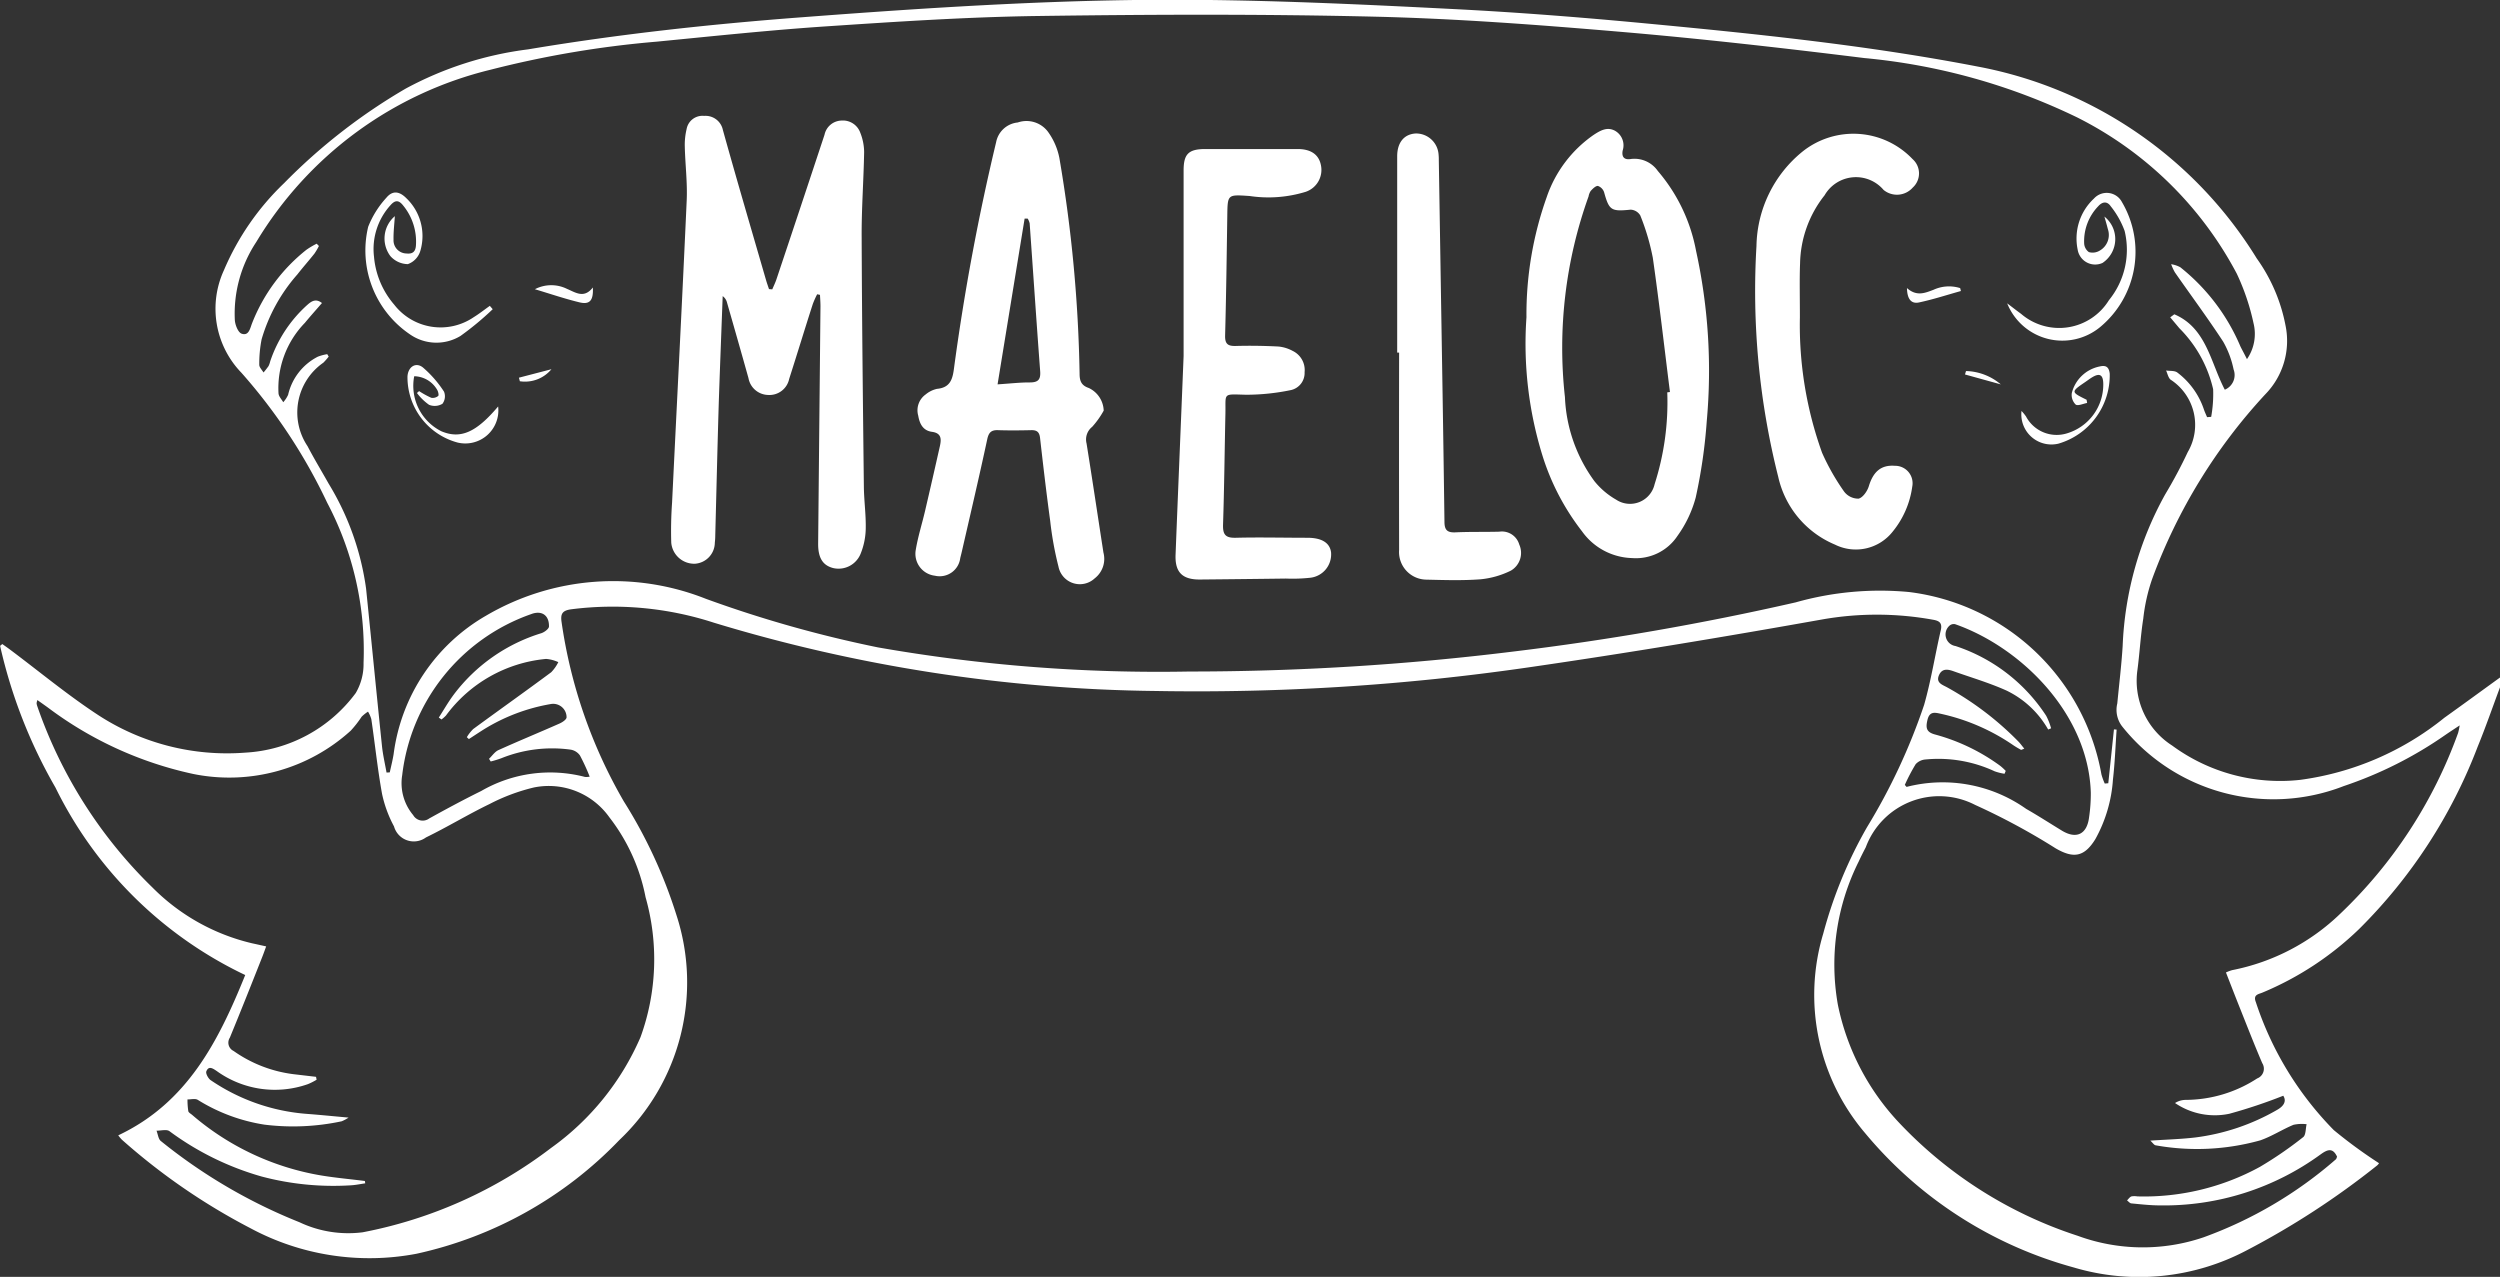 <svg xmlns="http://www.w3.org/2000/svg" width="93.232" height="47.619" viewBox="0 0 93.232 47.619">
  <rect x="0" y="0" width="93.232" height="47.619" fill="#333333" stroke="none"/>
  <g id="Grupo_2113" data-name="Grupo 2113" transform="translate(0)">
    <path id="Trazado_3387" data-name="Trazado 3387" d="M767.458,212.558c-.276.738-.533,1.484-.832,2.213a19.2,19.2,0,0,1-4.421,6.8,11.594,11.594,0,0,1-3.61,2.373c-.146.06-.351.076-.243.351a12.258,12.258,0,0,0,2.908,4.776,18.108,18.108,0,0,0,1.686,1.234.321.321,0,0,1-.071.084A30.066,30.066,0,0,1,758,233.561a8.567,8.567,0,0,1-6.45.629,15.4,15.4,0,0,1-7.777-5.017,7.946,7.946,0,0,1-1.552-7.434,16.542,16.542,0,0,1,1.632-3.966,22.554,22.554,0,0,0,2.129-4.561c.26-.912.406-1.856.621-2.781.063-.273-.053-.353-.286-.393a11.735,11.735,0,0,0-4.13-.012c-3.641.649-7.291,1.257-10.95,1.787a86.079,86.079,0,0,1-13.895.882,58.823,58.823,0,0,1-16.493-2.547,12.219,12.219,0,0,0-5.319-.5c-.329.045-.408.165-.361.479a18.565,18.565,0,0,0,2.321,6.685,18.12,18.12,0,0,1,1.959,4.229,8.1,8.1,0,0,1-2.125,8.4,14.888,14.888,0,0,1-7.566,4.241,9.374,9.374,0,0,1-6.193-.953,23.525,23.525,0,0,1-4.793-3.3,1.406,1.406,0,0,1-.136-.163c2.575-1.215,3.737-3.51,4.735-5.978a15.109,15.109,0,0,1-7.078-6.994,18.824,18.824,0,0,1-2.063-5.283l.082-.067c.1.072.2.141.3.216,1.09.816,2.141,1.69,3.278,2.434a8.8,8.8,0,0,0,5.483,1.4,5.5,5.5,0,0,0,4.119-2.222,2.131,2.131,0,0,0,.292-1.123,11.832,11.832,0,0,0-1.355-5.972,20.515,20.515,0,0,0-3.2-4.85,3.434,3.434,0,0,1-.652-3.824,9.782,9.782,0,0,1,2.244-3.247,21.542,21.542,0,0,1,4.533-3.525,12.991,12.991,0,0,1,4.565-1.464c3.4-.571,6.818-.942,10.251-1.2,4.931-.374,9.867-.694,14.814-.645,3.183.031,6.366.184,9.546.347,2.374.122,4.747.31,7.114.534,4.141.392,8.28.819,12.367,1.611a15.593,15.593,0,0,1,10.374,7.147,6.34,6.34,0,0,1,1.074,2.5,2.848,2.848,0,0,1-.752,2.568,20.521,20.521,0,0,0-4.22,6.886,6.73,6.73,0,0,0-.332,1.478c-.1.635-.134,1.28-.218,1.917a2.865,2.865,0,0,0,1.292,2.818A6.8,6.8,0,0,0,760,216.01a10.84,10.84,0,0,0,5.386-2.319c.7-.5,1.383-1,2.074-1.5Zm-9.437-12.238a1.651,1.651,0,0,0,.245-1.341,8.5,8.5,0,0,0-.625-1.849,13.656,13.656,0,0,0-5.959-5.829,23.083,23.083,0,0,0-7.929-2.21c-3.034-.375-6.074-.722-9.12-.981s-6.1-.491-9.161-.563c-4.186-.1-8.377-.083-12.564-.024-2.625.037-5.249.211-7.87.386-2.112.141-4.22.366-6.327.571a37.623,37.623,0,0,0-6.178,1.043,14.065,14.065,0,0,0-8.749,6.427,4.835,4.835,0,0,0-.8,2.92c.014.18.123.456.254.5.268.094.314-.2.388-.388a6.522,6.522,0,0,1,2.031-2.744,3.056,3.056,0,0,1,.379-.224l.083.086a2.314,2.314,0,0,1-.167.284c-.208.262-.43.512-.636.776a6.338,6.338,0,0,0-1.333,2.417,4.677,4.677,0,0,0-.088.953c0,.094.1.191.159.287a3.026,3.026,0,0,0,.187-.24.818.818,0,0,0,.061-.174,4.944,4.944,0,0,1,1.394-2.115c.155-.137.315-.235.537-.061-.221.256-.435.493-.638.74a3.494,3.494,0,0,0-.982,2.635c.012.113.115.216.176.324a1.088,1.088,0,0,0,.182-.278,2.132,2.132,0,0,1,1.105-1.419,1.716,1.716,0,0,1,.354-.095l.054.091a2.265,2.265,0,0,1-.2.227,2.259,2.259,0,0,0-.589,3.113c.246.471.523.927.783,1.391a10.169,10.169,0,0,1,1.4,3.918c.2,1.957.39,3.915.593,5.872.034.333.112.661.17.991l.121-.007c.048-.226.106-.45.143-.678a6.989,6.989,0,0,1,3.444-5.164,9.372,9.372,0,0,1,8.2-.631,45.093,45.093,0,0,0,6.418,1.812,60.506,60.506,0,0,0,11.614.9,98.548,98.548,0,0,0,12.049-.741,102.827,102.827,0,0,0,10.562-1.838,11.563,11.563,0,0,1,4.227-.386,8.324,8.324,0,0,1,7.175,6.8,2.364,2.364,0,0,0,.124.343l.132-.012.211-2.008.1.008c-.044.62-.065,1.244-.137,1.861a5.3,5.3,0,0,1-.656,2.223c-.412.668-.815.731-1.481.344a24.836,24.836,0,0,0-3-1.618,2.921,2.921,0,0,0-4.08,1.576c-.091.176-.181.352-.264.532a8.594,8.594,0,0,0-.778,5.341,9.049,9.049,0,0,0,2.3,4.419,15.912,15.912,0,0,0,6.647,4.2,7.034,7.034,0,0,0,4.693.055,15.576,15.576,0,0,0,4.929-2.905c.026-.021.032-.065.048-.1-.164-.357-.372-.261-.617-.084a9.909,9.909,0,0,1-5.982,1.9c-.359,0-.717-.041-1.075-.075-.056-.005-.106-.073-.159-.112.054-.052.1-.125.165-.149a.658.658,0,0,1,.22,0,9,9,0,0,0,4.568-1.1,14.23,14.23,0,0,0,1.618-1.112c.1-.079.087-.316.126-.48a1.47,1.47,0,0,0-.491.023c-.421.175-.81.431-1.238.579a8.751,8.751,0,0,1-3.9.185c-.058-.006-.107-.092-.2-.175.609-.041,1.153-.055,1.69-.119a8.123,8.123,0,0,0,3.038-1.027c.243-.137.364-.32.23-.528a19.286,19.286,0,0,1-2.01.672,2.633,2.633,0,0,1-2.026-.4.753.753,0,0,1,.4-.117,4.918,4.918,0,0,0,2.663-.8.387.387,0,0,0,.189-.571c-.3-.7-.579-1.419-.863-2.13-.163-.409-.322-.821-.49-1.251a1.546,1.546,0,0,1,.232-.087,8.03,8.03,0,0,0,4.027-2.1,17.454,17.454,0,0,0,4.4-6.75,2.453,2.453,0,0,0,.057-.277c-.229.152-.377.248-.523.348a14.919,14.919,0,0,1-3.8,1.915,7.219,7.219,0,0,1-8.261-2.221,1.01,1.01,0,0,1-.184-.861c.068-.714.156-1.428.2-2.144a12.661,12.661,0,0,1,1.591-5.661,17.446,17.446,0,0,0,.837-1.57,2.007,2.007,0,0,0-.642-2.7c-.088-.075-.113-.225-.167-.341.141.022.314,0,.416.073a2.866,2.866,0,0,1,1,1.395c.033.092.075.181.113.272l.153-.011a4.794,4.794,0,0,0,.073-1.032,4.692,4.692,0,0,0-1.26-2.274c-.113-.136-.227-.271-.341-.406l.154-.113c1.2.511,1.35,1.8,1.882,2.812a.592.592,0,0,0,.328-.756,3.5,3.5,0,0,0-.388-1.035c-.574-.878-1.2-1.722-1.8-2.583a1.82,1.82,0,0,1-.14-.306,1.066,1.066,0,0,1,.34.113,7.5,7.5,0,0,1,2.244,2.957C757.843,199.977,757.912,200.1,758.021,200.319Zm-70.187,30.649.012.087c-.181.026-.36.065-.542.074a10.439,10.439,0,0,1-3.312-.326,10.67,10.67,0,0,1-3.446-1.693c-.109-.079-.32-.016-.483-.019.052.131.066.311.161.386a20.034,20.034,0,0,0,5.171,3.029,4.257,4.257,0,0,0,2.354.375,16.765,16.765,0,0,0,7.019-3.139,9.917,9.917,0,0,0,3.345-4.14,8.49,8.49,0,0,0,.188-5.218,7.035,7.035,0,0,0-1.351-2.981,2.771,2.771,0,0,0-2.818-1.11,7.241,7.241,0,0,0-1.656.62c-.8.386-1.564.853-2.364,1.242a.766.766,0,0,1-1.192-.411,4.552,4.552,0,0,1-.446-1.211c-.167-.923-.263-1.858-.4-2.787a1.141,1.141,0,0,0-.124-.282,1.465,1.465,0,0,0-.236.188,4.053,4.053,0,0,1-.408.522,6.739,6.739,0,0,1-5.87,1.615,13.865,13.865,0,0,1-5.395-2.456c-.136-.1-.271-.194-.421-.3a.535.535,0,0,0-.029.116.414.414,0,0,0,.024.108,17.318,17.318,0,0,0,4.3,6.769,7.729,7.729,0,0,0,3.712,2.077c.165.035.329.073.525.116-.056.151-.095.265-.139.376-.4,1.01-.8,2.022-1.216,3.028a.342.342,0,0,0,.138.494,4.934,4.934,0,0,0,2.225.866l.852.1.021.108a2.329,2.329,0,0,1-.323.164,3.707,3.707,0,0,1-3.4-.487c-.14-.094-.3-.212-.389.01-.032.077.071.269.164.331a7.347,7.347,0,0,0,3.6,1.257c.479.036.957.085,1.54.137a1.41,1.41,0,0,1-.257.138,8.663,8.663,0,0,1-2.881.125,6.617,6.617,0,0,1-2.487-.925c-.1-.058-.253-.012-.382-.015a2.889,2.889,0,0,0,.03.436c.012.059.1.1.157.152a9.883,9.883,0,0,0,4.817,2.25C686.764,230.854,687.3,230.9,687.834,230.969Zm2.856-17.212-.1-.071c.186-.288.356-.589.562-.862a6.46,6.46,0,0,1,3.261-2.284c.115-.037.284-.163.286-.251.008-.427-.278-.61-.667-.46a7.253,7.253,0,0,0-4.806,6,1.851,1.851,0,0,0,.408,1.494.409.409,0,0,0,.6.125c.638-.353,1.282-.7,1.935-1.022a5.14,5.14,0,0,1,3.872-.526.631.631,0,0,0,.176-.01,7.293,7.293,0,0,0-.364-.792.529.529,0,0,0-.349-.216,5.065,5.065,0,0,0-2.585.322,4,4,0,0,1-.393.12l-.063-.1c.117-.111.215-.264.354-.326.752-.34,1.515-.653,2.27-.987.107-.047.26-.145.268-.231a.5.5,0,0,0-.579-.5,6.98,6.98,0,0,0-2.516.953c-.184.116-.366.237-.548.355l-.076-.07a1.438,1.438,0,0,1,.24-.306c.966-.709,1.942-1.4,2.906-2.116a1.479,1.479,0,0,0,.265-.377,1.347,1.347,0,0,0-.456-.12,5.234,5.234,0,0,0-3.733,2.11A1.221,1.221,0,0,1,690.69,213.757Zm54.571,2.439.067.076a5.394,5.394,0,0,1,4.459.819c.451.258.888.541,1.332.811.539.328.935.139,1.014-.493a6.027,6.027,0,0,0,.065-.924c-.091-2.956-2.622-5.429-5.062-6.282a.244.244,0,0,0-.216.063.437.437,0,0,0,.232.752,6.437,6.437,0,0,1,3.381,2.6,2.294,2.294,0,0,1,.184.469l-.109.045a3.562,3.562,0,0,0-1.552-1.452c-.638-.288-1.317-.486-1.978-.722-.212-.076-.426-.112-.54.143-.13.292.131.362.3.457a11.484,11.484,0,0,1,2.653,2.015c.078.079.142.171.227.273-.082.029-.111.049-.124.042a3.2,3.2,0,0,1-.284-.169,7.675,7.675,0,0,0-2.706-1.174c-.223-.05-.425-.1-.5.239-.073.306-.025.452.295.536a7.347,7.347,0,0,1,2.426,1.17,2.166,2.166,0,0,1,.2.185l-.044.107a1.948,1.948,0,0,1-.369-.092,4.966,4.966,0,0,0-2.567-.442.555.555,0,0,0-.377.175A6.791,6.791,0,0,0,745.261,216.2Z" transform="translate(-674.226 -186.926)" fill="#fff"/>
    <path id="Trazado_3388" data-name="Trazado 3388" d="M1014.145,251.409c.054-.128.116-.253.159-.384q.9-2.689,1.789-5.38a.666.666,0,0,1,.635-.531.686.686,0,0,1,.7.456,1.982,1.982,0,0,1,.143.717c-.018,1.065-.1,2.129-.092,3.194.011,3.1.047,6.192.082,9.287.006.52.08,1.039.07,1.558a2.6,2.6,0,0,1-.187.932.887.887,0,0,1-1.026.545c-.391-.1-.568-.382-.562-.923q.043-4.422.087-8.844c0-.14-.012-.281-.018-.422l-.106-.022a3.394,3.394,0,0,0-.162.363c-.3.93-.582,1.863-.881,2.792a.752.752,0,0,1-.787.6.762.762,0,0,1-.731-.626c-.262-.94-.531-1.879-.8-2.817a.42.42,0,0,0-.162-.243c-.048,1.306-.1,2.612-.144,3.918-.051,1.672-.089,3.343-.133,5.015,0,.087-.006.174-.016.26a.794.794,0,0,1-.74.787.86.86,0,0,1-.885-.784,14.782,14.782,0,0,1,.03-1.484c.182-3.76.377-7.519.546-11.28.03-.666-.055-1.336-.071-2a2.518,2.518,0,0,1,.067-.659.6.6,0,0,1,.653-.494.66.66,0,0,1,.7.524c.52,1.869,1.068,3.729,1.608,5.593.033.115.074.228.112.342Z" transform="translate(-985.345 -240.618)" fill="#fff"/>
    <path id="Trazado_3389" data-name="Trazado 3389" d="M1139.866,258.466a3.208,3.208,0,0,1-.431.606.6.6,0,0,0-.208.619c.217,1.355.419,2.712.629,4.068a.918.918,0,0,1-.325.962.812.812,0,0,1-1.351-.436,12.465,12.465,0,0,1-.31-1.712c-.14-1.029-.261-2.061-.378-3.093-.026-.225-.128-.291-.338-.285-.409.01-.818.014-1.227,0-.243-.009-.343.076-.4.321-.3,1.4-.629,2.8-.948,4.193-.019.084-.041.168-.062.252a.773.773,0,0,1-.945.662.823.823,0,0,1-.715-.962c.08-.486.231-.96.344-1.44q.282-1.209.554-2.42c.059-.263.071-.494-.293-.544-.337-.046-.461-.3-.512-.6a.726.726,0,0,1,.274-.792,1.008,1.008,0,0,1,.427-.211c.5-.046.583-.371.635-.786a84.636,84.636,0,0,1,1.569-8.415.91.91,0,0,1,.805-.732,1,1,0,0,1,1.133.353,2.476,2.476,0,0,1,.42.971,52.74,52.74,0,0,1,.754,8.048c0,.27.068.436.342.529A.968.968,0,0,1,1139.866,258.466Zm-3.958-.979c.487-.032.842-.074,1.2-.072.307,0,.412-.1.389-.416-.138-1.839-.261-3.679-.392-5.519a.605.605,0,0,0-.074-.175l-.114,0Z" transform="translate(-1098.706 -243.153)" fill="#fff"/>
    <path id="Trazado_3390" data-name="Trazado 3390" d="M1442.685,267.585a2.37,2.37,0,0,1-1.866-1,8.918,8.918,0,0,1-1.47-2.811,14.083,14.083,0,0,1-.6-5.167,13.044,13.044,0,0,1,.753-4.477,4.635,4.635,0,0,1,1.759-2.331c.243-.158.5-.308.792-.148a.625.625,0,0,1,.283.74c-.044.255.078.352.311.311a1.061,1.061,0,0,1,1,.446,6.372,6.372,0,0,1,1.426,2.977,20.853,20.853,0,0,1,.4,6.349,19.692,19.692,0,0,1-.413,2.857,4.392,4.392,0,0,1-.678,1.425A1.86,1.86,0,0,1,1442.685,267.585Zm1.315-6.18.1-.013c-.209-1.666-.4-3.335-.638-5a8.525,8.525,0,0,0-.468-1.584.444.444,0,0,0-.361-.216c-.722.073-.8.03-.987-.644a.372.372,0,0,0-.23-.24c-.084-.01-.2.107-.273.188a.573.573,0,0,0-.079.205,16.7,16.7,0,0,0-.88,7.483,5.692,5.692,0,0,0,1.1,3.134,2.86,2.86,0,0,0,.808.688.939.939,0,0,0,1.435-.573A9.984,9.984,0,0,0,1444,261.405Z" transform="translate(-1381.823 -246.773)" fill="#fff"/>
    <path id="Trazado_3391" data-name="Trazado 3391" d="M1263.456,269.368c0-2.139,0-4.529,0-6.919,0-.608.178-.795.792-.8q1.73,0,3.459,0c.489,0,.785.2.867.588a.862.862,0,0,1-.567,1.008,4.734,4.734,0,0,1-2.094.155c-.821-.053-.816-.069-.828.742-.022,1.486-.041,2.973-.081,4.459-.009.323.106.4.4.392.531-.015,1.063-.006,1.593.021a1.392,1.392,0,0,1,.526.163.791.791,0,0,1,.445.795.652.652,0,0,1-.5.664,8.193,8.193,0,0,1-1.681.176c-.894-.021-.754-.084-.772.71-.03,1.375-.043,2.75-.088,4.124-.012.364.073.509.466.5.892-.023,1.785,0,2.677,0,.539,0,.839.188.885.545a.876.876,0,0,1-.759.944,6.094,6.094,0,0,1-.925.032q-1.6.021-3.2.036c-.656.006-.939-.264-.915-.921C1263.249,274.4,1263.35,272.007,1263.456,269.368Z" transform="translate(-1219.316 -256.091)" fill="#fff"/>
    <path id="Trazado_3392" data-name="Trazado 3392" d="M1555.19,260.66a14.074,14.074,0,0,0,.828,5.056,8.411,8.411,0,0,0,.821,1.445.662.662,0,0,0,.538.264c.158-.035.328-.279.384-.465.166-.545.46-.8.973-.76a.65.65,0,0,1,.646.778,3.363,3.363,0,0,1-.732,1.68,1.749,1.749,0,0,1-2.152.48,3.582,3.582,0,0,1-2.114-2.527,28.333,28.333,0,0,1-.811-8.614,4.63,4.63,0,0,1,1.729-3.525,3.044,3.044,0,0,1,4.092.29.713.713,0,0,1,.008,1.061.785.785,0,0,1-1.089.089,1.351,1.351,0,0,0-2.2.2,4.206,4.206,0,0,0-.914,2.539C1555.173,259.232,1555.19,259.815,1555.19,260.66Z" transform="translate(-1488.067 -248.829)" fill="#fff"/>
    <path id="Trazado_3393" data-name="Trazado 3393" d="M1374.137,261.937q0-3.66,0-7.319c0-.518.261-.826.689-.851a.841.841,0,0,1,.853.767,1.753,1.753,0,0,1,.01.223q.032,1.987.064,3.975c.051,3.17.106,6.34.147,9.51,0,.31.1.413.409.4.544-.026,1.09-.01,1.635-.025a.673.673,0,0,1,.745.478.764.764,0,0,1-.312.974,3.248,3.248,0,0,1-1.125.323c-.678.052-1.362.029-2.043.013a1.03,1.03,0,0,1-1-1.109q-.007-3.678,0-7.356Z" transform="translate(-1322.032 -248.789)" fill="#fff"/>
    <path id="Trazado_3394" data-name="Trazado 3394" d="M1683.358,284.46a1.071,1.071,0,0,1-.069,1.728.661.661,0,0,1-.929-.5,2.035,2.035,0,0,1,.608-1.9.642.642,0,0,1,1.046.134,3.648,3.648,0,0,1-.8,4.646,2.216,2.216,0,0,1-3.482-.873c.222.168.369.284.52.393a2.179,2.179,0,0,0,3.274-.509,2.978,2.978,0,0,0,.586-2.585,3.249,3.249,0,0,0-.519-.92c-.124-.183-.3-.186-.465,0a1.882,1.882,0,0,0-.525,1.383.423.423,0,0,0,.177.328.51.51,0,0,0,.407-.058.672.672,0,0,0,.3-.8C1683.452,284.79,1683.416,284.662,1683.358,284.46Z" transform="translate(-1604.879 -276.383)" fill="#fff"/>
    <path id="Trazado_3395" data-name="Trazado 3395" d="M861.729,287.728a10.993,10.993,0,0,1-1.206,1,1.729,1.729,0,0,1-1.9-.075,3.778,3.778,0,0,1-1.538-4,3.5,3.5,0,0,1,.677-1.081c.23-.278.482-.245.738.009a1.951,1.951,0,0,1,.527,1.98.746.746,0,0,1-.464.486.885.885,0,0,1-.651-.3,1.094,1.094,0,0,1,.167-1.489c-.019.3-.055.589-.049.875a.49.49,0,0,0,.479.517c.225.025.343-.06.357-.306a2.123,2.123,0,0,0-.477-1.483c-.166-.211-.3-.207-.473-.011a2.43,2.43,0,0,0-.614,1.922,3.146,3.146,0,0,0,.751,1.784,2.189,2.189,0,0,0,2.968.469c.208-.128.4-.281.6-.422Z" transform="translate(-843.354 -276.197)" fill="#fff"/>
    <path id="Trazado_3396" data-name="Trazado 3396" d="M878.54,370.209a1.894,1.894,0,0,0,1.015,2.053c.716.3,1.3.04,2.115-.926a1.233,1.233,0,0,1-1.512,1.346,2.525,2.525,0,0,1-1.869-2.465c.021-.355.306-.55.577-.334a4.176,4.176,0,0,1,.785.9.462.462,0,0,1-.058.453.559.559,0,0,1-.5.038,2.011,2.011,0,0,1-.451-.44l.08-.071a3.194,3.194,0,0,0,.455.25.316.316,0,0,0,.258-.07c.031-.026,0-.164-.038-.225A1.01,1.01,0,0,0,878.54,370.209Z" transform="translate(-863.093 -356.178)" fill="#fff"/>
    <path id="Trazado_3397" data-name="Trazado 3397" d="M1689.31,371.638c-.147.025-.347.121-.427.059a.5.5,0,0,1-.144-.431,1.343,1.343,0,0,1,1.047-.991c.233-.055.341.03.367.274a2.659,2.659,0,0,1-1.913,2.606,1.123,1.123,0,0,1-1.377-1.22,1.851,1.851,0,0,1,.167.205,1.294,1.294,0,0,0,1.515.635,1.9,1.9,0,0,0,1.367-1.863c-.008-.327-.136-.4-.417-.23-.085.051-.163.112-.245.168-.551.376-.551.376.04.668Z" transform="translate(-1611.475 -356.61)" fill="#fff"/>
    <path id="Trazado_3398" data-name="Trazado 3398" d="M944.318,329.913c.026.488-.115.647-.5.554-.546-.132-1.08-.315-1.662-.489a1.325,1.325,0,0,1,1.2-.012C943.677,330.1,943.988,330.337,944.318,329.913Z" transform="translate(-922.209 -319.192)" fill="#fff"/>
    <path id="Trazado_3399" data-name="Trazado 3399" d="M1629.523,330.419c.364.325.68.18.99.064a1.385,1.385,0,0,1,.994-.063l.028.109c-.52.145-1.034.314-1.561.426C1629.673,331.019,1629.531,330.817,1629.523,330.419Z" transform="translate(-1558.407 -319.676)" fill="#fff"/>
    <path id="Trazado_3400" data-name="Trazado 3400" d="M934.18,372.194l1.213-.316a1.283,1.283,0,0,1-1.178.449Z" transform="translate(-914.828 -358.109)" fill="#fff"/>
    <path id="Trazado_3401" data-name="Trazado 3401" d="M1659.934,373.213l-1.336-.37.038-.128A2.086,2.086,0,0,1,1659.934,373.213Z" transform="translate(-1585.318 -358.878)" fill="#fff"/>
  </g>
</svg>
